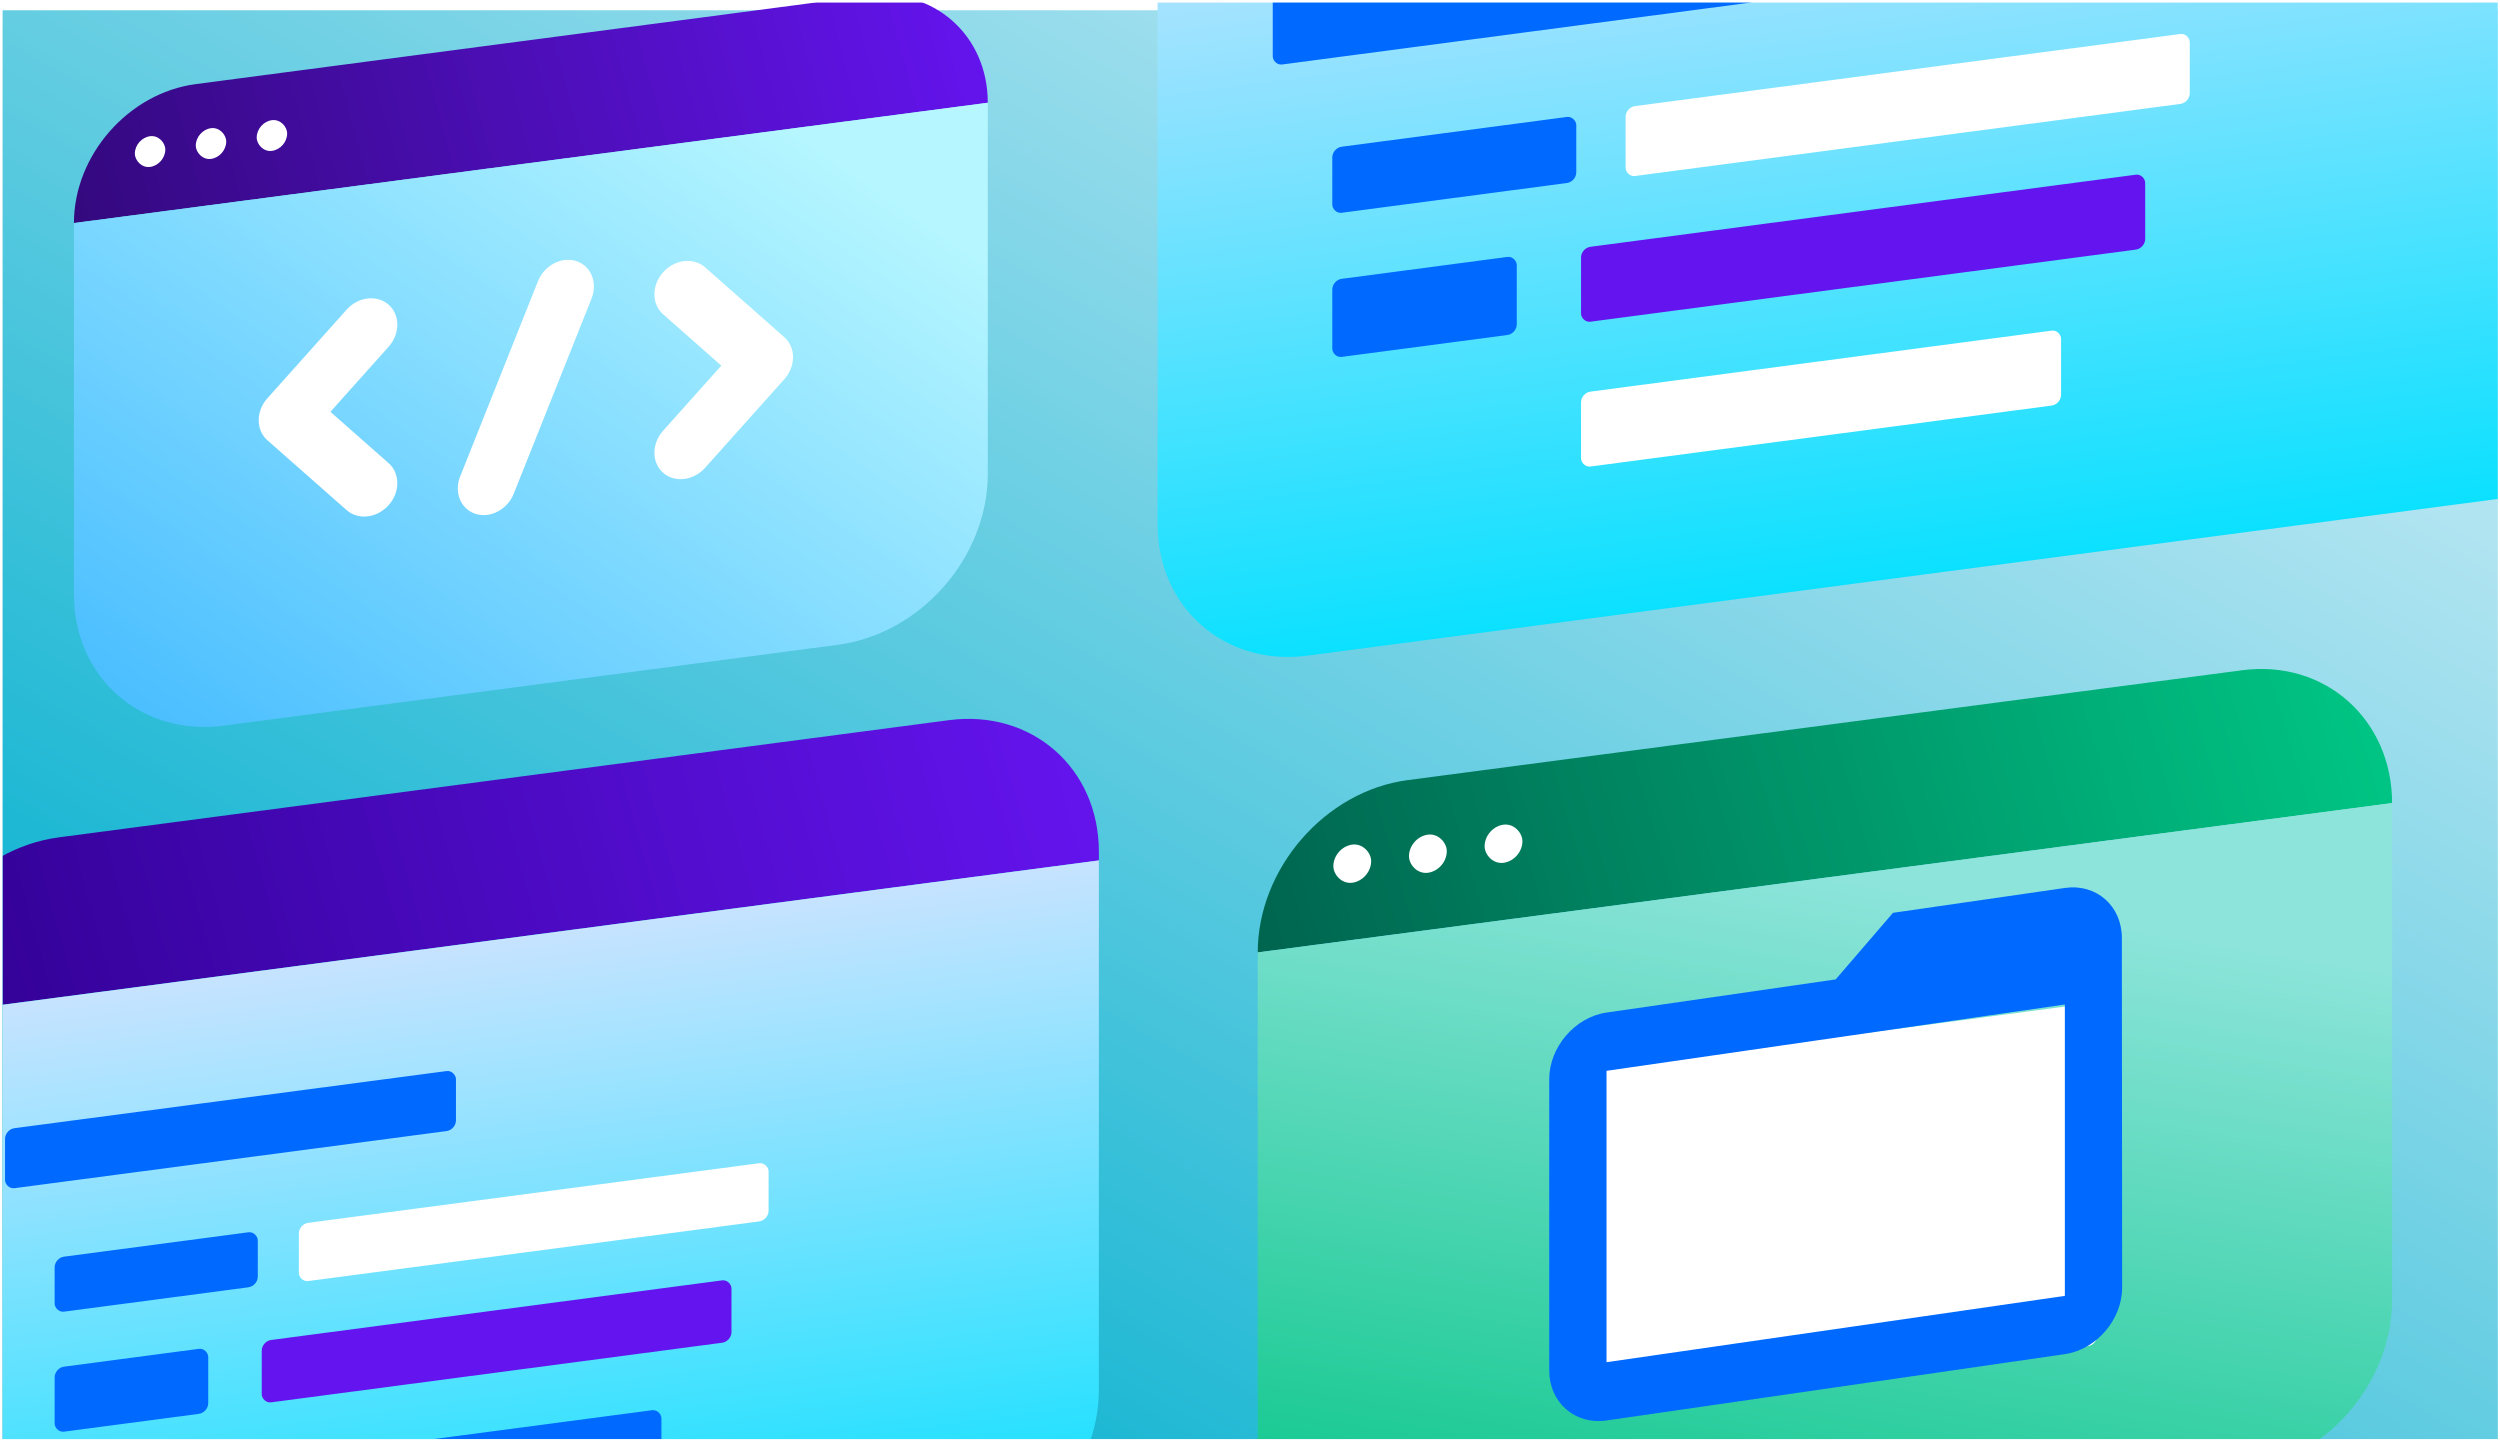 <svg width="529" height="305" viewBox="0 0 529 305" fill="none" xmlns="http://www.w3.org/2000/svg">
<g clip-path="url(#clip0_1910_22638)">
<rect width="680" height="347" transform="translate(-7.281 2.171)" fill="url(#paint0_linear_1910_22638)"/>
<g filter="url(#filter0_d_1910_22638)">
<path d="M244.941 -35.897L624.285 -85.839V54.971C624.285 72.644 610.081 88.841 592.559 91.148L276.668 132.736C259.146 135.043 244.941 122.586 244.941 104.913V-35.897Z" fill="url(#paint1_linear_1910_22638)"/>
<rect width="102.497" height="15.85" rx="2" transform="matrix(0.991 -0.131 0 1 334.549 77.128)" fill="white"/>
<rect width="39.391" height="16.519" rx="2" transform="matrix(0.991 -0.131 0 1 281.913 53.264)" fill="#0069FF"/>
<rect width="120.46" height="15.85" rx="2" transform="matrix(0.991 -0.131 0 1 334.549 46.485)" fill="#6414EE"/>
<rect width="120.46" height="14.793" rx="2" transform="matrix(0.991 -0.131 0 1 343.978 16.713)" fill="white"/>
<rect width="52.097" height="13.977" rx="2" transform="matrix(0.991 -0.131 0 1 281.913 25.309)" fill="#0069FF"/>
<rect width="115.63" height="15.248" rx="2" transform="matrix(0.991 -0.131 0 1 269.314 -7.34)" fill="#0069FF"/>
</g>
<g filter="url(#filter1_d_1910_22638)">
<path d="M266.137 195.528C266.137 177.854 280.341 161.377 297.863 159.071L474.44 135.824C491.962 133.517 506.166 146.254 506.166 163.927L266.137 195.528Z" fill="url(#paint2_linear_1910_22638)"/>
<path d="M266.137 195.528L506.166 163.927V269.118C506.166 286.791 491.962 302.988 474.44 305.294L297.863 328.541C280.341 330.848 266.137 318.391 266.137 300.718V195.528Z" fill="url(#paint3_linear_1910_22638)"/>
<rect width="110.859" height="72.489" rx="2" transform="matrix(0.991 -0.131 0 1 333.897 220.619)" fill="white"/>
<rect width="8.07" height="8.07" rx="4.035" transform="matrix(0.991 -0.131 0 1 282.14 173.246)" fill="white"/>
<rect width="8.07" height="8.07" rx="4.035" transform="matrix(0.991 -0.131 0 1 298.141 171.139)" fill="white"/>
<rect width="8.07" height="8.07" rx="4.035" transform="matrix(0.991 -0.131 0 1 314.144 169.032)" fill="white"/>
</g>
<path d="M339.941 214.258L388.432 207.24L400.555 193.155L436.923 187.892C443.591 186.927 448.985 191.695 448.985 198.477L449.046 272.452C449.046 279.234 443.591 285.572 436.923 286.537L339.941 300.572C333.273 301.537 327.818 296.778 327.818 289.996V228.343C327.818 221.561 333.273 215.222 339.941 214.258ZM339.941 288.242L436.923 274.206V212.553L339.941 226.588V288.242Z" fill="#0069FF"/>
<g filter="url(#filter2_d_1910_22638)">
<path d="M-19.226 207.352C-19.226 189.679 -5.021 173.482 12.501 171.175L200.797 146.386C218.319 144.079 232.524 156.536 232.524 174.209V176.065L-19.226 209.208V207.352Z" fill="url(#paint4_linear_1910_22638)"/>
<path d="M-19.226 209.208L232.524 176.065V287.954C232.524 305.627 218.319 321.824 200.797 324.131L12.501 348.921C-5.021 351.227 -19.226 338.77 -19.226 321.097V209.208Z" fill="url(#paint5_linear_1910_22638)"/>
<rect width="85.343" height="13.197" rx="2" transform="matrix(0.991 -0.131 0 1 55.385 303.318)" fill="#0069FF"/>
<rect width="32.798" height="13.754" rx="2" transform="matrix(0.991 -0.131 0 1 11.56 283.448)" fill="#0069FF"/>
<rect width="100.3" height="13.197" rx="2" transform="matrix(0.991 -0.131 0 1 55.385 277.803)" fill="#6414EE"/>
<rect width="100.3" height="12.318" rx="2" transform="matrix(0.991 -0.131 0 1 63.235 253.014)" fill="white"/>
<rect width="43.378" height="11.638" rx="2" transform="matrix(0.991 -0.131 0 1 11.56 260.172)" fill="#0069FF"/>
<rect width="96.279" height="12.696" rx="2" transform="matrix(0.991 -0.131 0 1 1.068 232.987)" fill="#0069FF"/>
</g>
<g filter="url(#filter3_d_1910_22638)">
<path d="M15.645 41.196C15.645 26.834 27.188 13.671 41.427 11.797L183.232 -6.872C197.471 -8.747 209.015 1.376 209.015 15.739L15.645 41.196Z" fill="url(#paint6_linear_1910_22638)"/>
<path d="M15.645 41.196L209.015 15.739V94.261C209.015 111.934 194.81 128.131 177.289 130.438L47.371 147.542C29.849 149.848 15.645 137.392 15.645 119.718V41.196Z" fill="url(#paint7_linear_1910_22638)"/>
<rect width="6.501" height="6.501" rx="3.251" transform="matrix(0.991 -0.131 0 1 28.536 23.246)" fill="white"/>
<rect width="6.501" height="6.501" rx="3.251" transform="matrix(0.991 -0.131 0 1 41.428 21.549)" fill="white"/>
<rect width="6.501" height="6.501" rx="3.251" transform="matrix(0.991 -0.131 0 1 54.318 19.852)" fill="white"/>
</g>
<path fill-rule="evenodd" clip-rule="evenodd" d="M82.233 64.477C84.687 66.642 84.687 70.622 82.233 73.367L69.916 87.14L82.233 98.003C84.687 100.168 84.687 104.148 82.233 106.893C79.778 109.638 75.798 110.108 73.344 107.943L56.582 93.16C54.127 90.995 54.127 87.015 56.582 84.27L73.344 65.527C75.798 62.782 79.778 62.312 82.233 64.477Z" fill="white"/>
<path fill-rule="evenodd" clip-rule="evenodd" d="M140.313 57.615C142.767 54.871 146.747 54.401 149.202 56.565L165.963 71.348C168.418 73.513 168.418 77.493 165.963 80.238L149.202 98.981C146.747 101.726 142.767 102.196 140.313 100.032C137.858 97.867 137.858 93.886 140.313 91.142L152.63 77.368L140.313 66.505C137.858 64.341 137.858 60.36 140.313 57.615Z" fill="white"/>
<path fill-rule="evenodd" clip-rule="evenodd" d="M121.935 55.244C125.066 56.253 126.515 59.804 125.171 63.175L108.717 104.45C107.372 107.822 103.744 109.737 100.613 108.728C97.481 107.719 96.032 104.169 97.376 100.797L113.831 59.522C115.175 56.151 118.803 54.235 121.935 55.244Z" fill="white"/>
</g>
<defs>
<filter id="filter0_d_1910_22638" x="230.941" y="-126.703" width="407.344" height="279.714" filterUnits="userSpaceOnUse" color-interpolation-filters="sRGB">
<feFlood flood-opacity="0" result="BackgroundImageFix"/>
<feColorMatrix in="SourceAlpha" type="matrix" values="0 0 0 0 0 0 0 0 0 0 0 0 0 0 0 0 0 0 127 0" result="hardAlpha"/>
<feMorphology radius="6" operator="erode" in="SourceAlpha" result="effect1_dropShadow_1910_22638"/>
<feOffset dy="6"/>
<feGaussianBlur stdDeviation="10"/>
<feColorMatrix type="matrix" values="0 0 0 0 0.043 0 0 0 0 0.169 0 0 0 0 0.62 0 0 0 0.15 0"/>
<feBlend mode="normal" in2="BackgroundImageFix" result="effect1_dropShadow_1910_22638"/>
<feBlend mode="normal" in="SourceGraphic" in2="effect1_dropShadow_1910_22638" result="shape"/>
</filter>
<filter id="filter1_d_1910_22638" x="252.137" y="127.554" width="268.029" height="221.262" filterUnits="userSpaceOnUse" color-interpolation-filters="sRGB">
<feFlood flood-opacity="0" result="BackgroundImageFix"/>
<feColorMatrix in="SourceAlpha" type="matrix" values="0 0 0 0 0 0 0 0 0 0 0 0 0 0 0 0 0 0 127 0" result="hardAlpha"/>
<feMorphology radius="6" operator="erode" in="SourceAlpha" result="effect1_dropShadow_1910_22638"/>
<feOffset dy="6"/>
<feGaussianBlur stdDeviation="10"/>
<feColorMatrix type="matrix" values="0 0 0 0 0.043 0 0 0 0 0.169 0 0 0 0 0.62 0 0 0 0.15 0"/>
<feBlend mode="normal" in2="BackgroundImageFix" result="effect1_dropShadow_1910_22638"/>
<feBlend mode="normal" in="SourceGraphic" in2="effect1_dropShadow_1910_22638" result="shape"/>
</filter>
<filter id="filter2_d_1910_22638" x="-33.226" y="138.111" width="279.749" height="231.085" filterUnits="userSpaceOnUse" color-interpolation-filters="sRGB">
<feFlood flood-opacity="0" result="BackgroundImageFix"/>
<feColorMatrix in="SourceAlpha" type="matrix" values="0 0 0 0 0 0 0 0 0 0 0 0 0 0 0 0 0 0 127 0" result="hardAlpha"/>
<feMorphology radius="6" operator="erode" in="SourceAlpha" result="effect1_dropShadow_1910_22638"/>
<feOffset dy="6"/>
<feGaussianBlur stdDeviation="10"/>
<feColorMatrix type="matrix" values="0 0 0 0 0.043 0 0 0 0 0.169 0 0 0 0 0.62 0 0 0 0.15 0"/>
<feBlend mode="normal" in2="BackgroundImageFix" result="effect1_dropShadow_1910_22638"/>
<feBlend mode="normal" in="SourceGraphic" in2="effect1_dropShadow_1910_22638" result="shape"/>
</filter>
<filter id="filter3_d_1910_22638" x="1.645" y="-15.096" width="221.37" height="182.912" filterUnits="userSpaceOnUse" color-interpolation-filters="sRGB">
<feFlood flood-opacity="0" result="BackgroundImageFix"/>
<feColorMatrix in="SourceAlpha" type="matrix" values="0 0 0 0 0 0 0 0 0 0 0 0 0 0 0 0 0 0 127 0" result="hardAlpha"/>
<feMorphology radius="6" operator="erode" in="SourceAlpha" result="effect1_dropShadow_1910_22638"/>
<feOffset dy="6"/>
<feGaussianBlur stdDeviation="10"/>
<feColorMatrix type="matrix" values="0 0 0 0 0.043 0 0 0 0 0.169 0 0 0 0 0.62 0 0 0 0.15 0"/>
<feBlend mode="normal" in2="BackgroundImageFix" result="effect1_dropShadow_1910_22638"/>
<feBlend mode="normal" in="SourceGraphic" in2="effect1_dropShadow_1910_22638" result="shape"/>
</filter>
<linearGradient id="paint0_linear_1910_22638" x1="340" y1="1.08384e-05" x2="154.418" y2="327.582" gradientUnits="userSpaceOnUse">
<stop stop-color="#B1E4F1"/>
<stop offset="1" stop-color="#00AFCE"/>
</linearGradient>
<linearGradient id="paint1_linear_1910_22638" x1="434.613" y1="-60.868" x2="456.977" y2="108.998" gradientUnits="userSpaceOnUse">
<stop stop-color="#C6E3FF"/>
<stop offset="1" stop-color="#0BE1FF"/>
</linearGradient>
<linearGradient id="paint2_linear_1910_22638" x1="498.912" y1="142.704" x2="274.796" y2="208.48" gradientUnits="userSpaceOnUse">
<stop stop-color="#00C483"/>
<stop offset="1" stop-color="#006650"/>
</linearGradient>
<linearGradient id="paint3_linear_1910_22638" x1="386.151" y1="179.727" x2="357.775" y2="348.046" gradientUnits="userSpaceOnUse">
<stop stop-color="#8CE4DA"/>
<stop offset="1" stop-color="#00C483"/>
</linearGradient>
<linearGradient id="paint4_linear_1910_22638" x1="232.523" y1="161.406" x2="-15.104" y2="230.276" gradientUnits="userSpaceOnUse">
<stop stop-color="#6414EE"/>
<stop offset="1" stop-color="#300091"/>
</linearGradient>
<linearGradient id="paint5_linear_1910_22638" x1="106.649" y1="192.637" x2="125.27" y2="334.074" gradientUnits="userSpaceOnUse">
<stop stop-color="#C6E3FF"/>
<stop offset="1" stop-color="#0BE1FF"/>
</linearGradient>
<linearGradient id="paint6_linear_1910_22638" x1="5.299" y1="29.927" x2="201.926" y2="-23.917" gradientUnits="userSpaceOnUse">
<stop stop-color="#32087A"/>
<stop offset="1" stop-color="#6414EE"/>
</linearGradient>
<linearGradient id="paint7_linear_1910_22638" x1="158.805" y1="15.739" x2="57.061" y2="165.113" gradientUnits="userSpaceOnUse">
<stop stop-color="#B5F6FF"/>
<stop offset="1" stop-color="#4ABEFF"/>
</linearGradient>
<clipPath id="clip0_1910_22638">
<rect width="528" height="304" fill="white" transform="translate(0.546 0.5)"/>
</clipPath>
</defs>
</svg>
